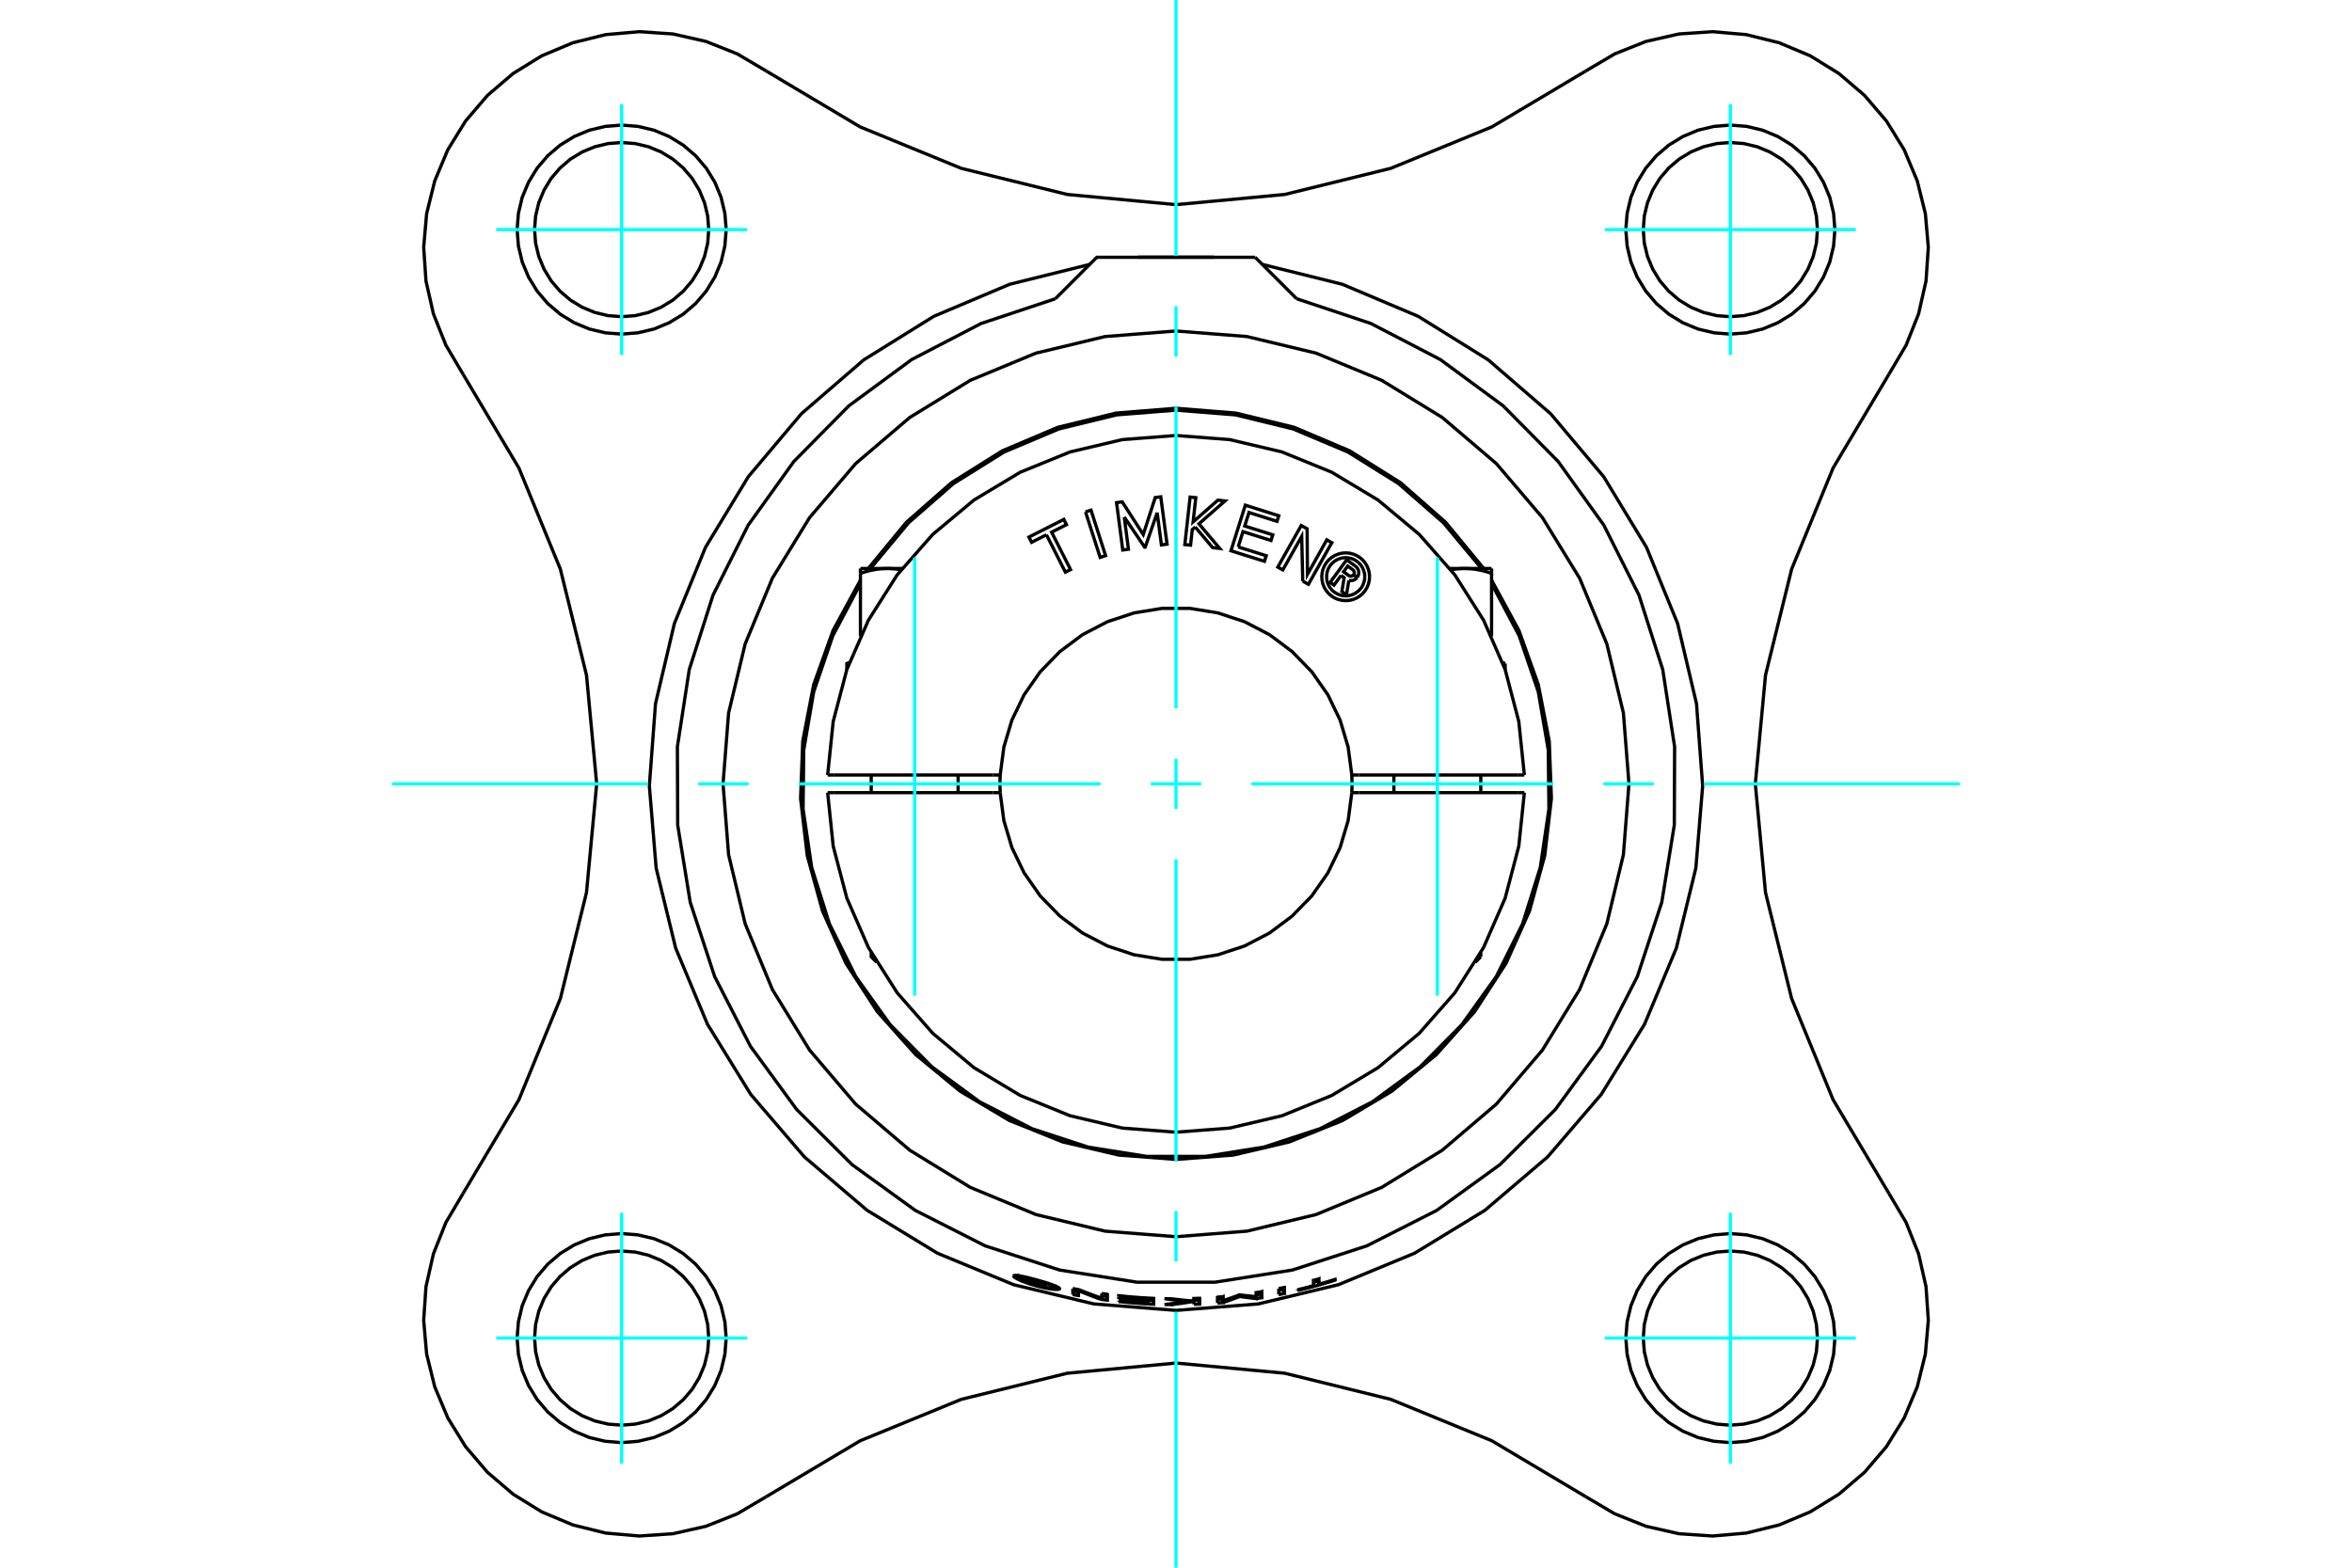 <?xml version="1.0" standalone="no"?>
<!DOCTYPE svg PUBLIC "-//W3C//DTD SVG 1.1//EN"
	"http://www.w3.org/Graphics/SVG/1.1/DTD/svg11.dtd">
<svg xmlns="http://www.w3.org/2000/svg" height="100%" width="100%" viewBox="0 0 36000 24000">
	<rect x="-1800" y="-1200" width="39600" height="26400" style="fill:#FFF"/>
	<g style="fill:none; fill-rule:evenodd" transform="matrix(1 0 0 1 0 0)">
		<g style="fill:none; stroke:#000; stroke-width:50; shape-rendering:geometricPrecision">
			<polyline points="27818,3515 27802,3307 27753,3103 27673,2910 27564,2731 27428,2572 27269,2436 27090,2327 26897,2247 26693,2198 26485,2182 26276,2198 26073,2247 25880,2327 25701,2436 25542,2572 25406,2731 25297,2910 25217,3103 25168,3307 25152,3515 25168,3724 25217,3927 25297,4120 25406,4299 25542,4458 25701,4594 25880,4703 26073,4783 26276,4832 26485,4848 26693,4832 26897,4783 27090,4703 27269,4594 27428,4458 27564,4299 27673,4120 27753,3927 27802,3724 27818,3515"/>
			<polyline points="10848,3515 10832,3307 10783,3103 10703,2910 10594,2731 10458,2572 10299,2436 10120,2327 9927,2247 9724,2198 9515,2182 9307,2198 9103,2247 8910,2327 8731,2436 8572,2572 8436,2731 8327,2910 8247,3103 8198,3307 8182,3515 8198,3724 8247,3927 8327,4120 8436,4299 8572,4458 8731,4594 8910,4703 9103,4783 9307,4832 9515,4848 9724,4832 9927,4783 10120,4703 10299,4594 10458,4458 10594,4299 10703,4120 10783,3927 10832,3724 10848,3515"/>
			<polyline points="10848,20485 10832,20276 10783,20073 10703,19880 10594,19701 10458,19542 10299,19406 10120,19297 9927,19217 9724,19168 9515,19152 9307,19168 9103,19217 8910,19297 8731,19406 8572,19542 8436,19701 8327,19880 8247,20073 8198,20276 8182,20485 8198,20693 8247,20897 8327,21090 8436,21269 8572,21428 8731,21564 8910,21673 9103,21753 9307,21802 9515,21818 9724,21802 9927,21753 10120,21673 10299,21564 10458,21428 10594,21269 10703,21090 10783,20897 10832,20693 10848,20485"/>
			<polyline points="27818,20485 27802,20276 27753,20073 27673,19880 27564,19701 27428,19542 27269,19406 27090,19297 26897,19217 26693,19168 26485,19152 26276,19168 26073,19217 25880,19297 25701,19406 25542,19542 25406,19701 25297,19880 25217,20073 25168,20276 25152,20485 25168,20693 25217,20897 25297,21090 25406,21269 25542,21428 25701,21564 25880,21673 26073,21753 26276,21802 26485,21818 26693,21802 26897,21753 27090,21673 27269,21564 27428,21428 27564,21269 27673,21090 27753,20897 27802,20693 27818,20485"/>
			<polyline points="28085,3515 28065,3265 28007,3021 27910,2789 27779,2575 27616,2384 27425,2221 27211,2090 26979,1993 26735,1935 26485,1915 26235,1935 25990,1993 25758,2090 25544,2221 25353,2384 25190,2575 25059,2789 24963,3021 24905,3265 24885,3515 24905,3765 24963,4010 25059,4242 25190,4456 25353,4647 25544,4810 25758,4941 25990,5037 26235,5095 26485,5115 26735,5095 26979,5037 27211,4941 27425,4810 27616,4647 27779,4456 27910,4242 28007,4010 28065,3765 28085,3515"/>
			<polyline points="11115,3515 11095,3265 11037,3021 10941,2789 10810,2575 10647,2384 10456,2221 10242,2090 10010,1993 9765,1935 9515,1915 9265,1935 9021,1993 8789,2090 8575,2221 8384,2384 8221,2575 8090,2789 7993,3021 7935,3265 7915,3515 7935,3765 7993,4010 8090,4242 8221,4456 8384,4647 8575,4810 8789,4941 9021,5037 9265,5095 9515,5115 9765,5095 10010,5037 10242,4941 10456,4810 10647,4647 10810,4456 10941,4242 11037,4010 11095,3765 11115,3515"/>
			<polyline points="11115,20485 11095,20235 11037,19990 10941,19758 10810,19544 10647,19353 10456,19190 10242,19059 10010,18963 9765,18905 9515,18885 9265,18905 9021,18963 8789,19059 8575,19190 8384,19353 8221,19544 8090,19758 7993,19990 7935,20235 7915,20485 7935,20735 7993,20979 8090,21211 8221,21425 8384,21616 8575,21779 8789,21910 9021,22007 9265,22065 9515,22085 9765,22065 10010,22007 10242,21910 10456,21779 10647,21616 10810,21425 10941,21211 11037,20979 11095,20735 11115,20485"/>
			<polyline points="28085,20485 28065,20235 28007,19990 27910,19758 27779,19544 27616,19353 27425,19190 27211,19059 26979,18963 26735,18905 26485,18885 26235,18905 25990,18963 25758,19059 25544,19190 25353,19353 25190,19544 25059,19758 24963,19990 24905,20235 24885,20485 24905,20735 24963,20979 25059,21211 25190,21425 25353,21616 25544,21779 25758,21910 25990,22007 26235,22065 26485,22085 26735,22065 26979,22007 27211,21910 27425,21779 27616,21616 27779,21425 27910,21211 28007,20979 28065,20735 28085,20485"/>
			<polyline points="26867,12000 27023,13664 27423,15287 28057,16834 28912,18270"/>
			<polyline points="18000,3133 19664,2977 21287,2577 22834,1943 24270,1088"/>
			<polyline points="9133,12000 8977,10336 8577,8713 7943,7166 7088,5730"/>
			<polyline points="18000,20867 16336,21023 14713,21423 13166,22057 11730,22912"/>
			<polyline points="11730,1088 13166,1943 14713,2577 16336,2977 18000,3133"/>
			<polyline points="16679,4048 15454,4352 14292,4843 13221,5509 12266,6334 11453,7299 10799,8378 10322,9546 10033,10774 9939,12032 10043,13289 10342,14515 10828,15679 11490,16753 12312,17711 13272,18529 14349,19186 15515,19668 16742,19962 18000,20061 19258,19962 20485,19668 21651,19186 22728,18529 23688,17711 24510,16753 25172,15679 25658,14515 25957,13289 26061,12032 25967,10774 25678,9546 25201,8378 24547,7299 23734,6334 22779,5509 21708,4843 20546,4352 19321,4048"/>
			<polyline points="28912,5730 28057,7166 27423,8713 27023,10336 26867,12000"/>
			<polyline points="28912,5730 29175,5285 29366,4805 29480,4301 29515,3786 29470,3271 29346,2770 29146,2293 28875,1854 28539,1461 28146,1125 27707,854 27230,654 26729,530 26214,485 25699,520 25195,634 24715,825 24270,1088"/>
			<polyline points="11730,1088 11285,825 10805,634 10301,520 9786,485 9271,530 8770,654 8293,854 7854,1125 7461,1461 7125,1854 6854,2293 6654,2770 6530,3271 6485,3786 6520,4301 6634,4805 6825,5285 7088,5730"/>
			<polyline points="7088,18270 7943,16834 8577,15287 8977,13664 9133,12000"/>
			<polyline points="7088,18270 6825,18715 6634,19195 6520,19699 6485,20214 6530,20729 6654,21230 6854,21707 7125,22146 7461,22539 7854,22875 8293,23146 8770,23346 9271,23470 9786,23515 10301,23480 10805,23366 11285,23175 11730,22912"/>
			<polyline points="24270,22912 22834,22057 21287,21423 19664,21023 18000,20867"/>
			<polyline points="24270,22912 24715,23175 25195,23366 25699,23480 26214,23515 26729,23470 27230,23346 27707,23146 28146,22875 28539,22539 28875,22146 29146,21707 29346,21230 29470,20729 29515,20214 29480,19699 29366,19195 29175,18715 28912,18270"/>
			<polyline points="15932,19664 15930,19663 15927,19662 15924,19662 15922,19661 15919,19660 15916,19659 15914,19659 15911,19658 15908,19657 15906,19657 15903,19656 15900,19655 15898,19654 15895,19654 15892,19653 15890,19652 15887,19651 15884,19651 15882,19650 15879,19649 15876,19649 15874,19648 15871,19647 15868,19646 15866,19646 15863,19645 15860,19644 15858,19643 15855,19643 15852,19642 15850,19641 15847,19641 15844,19640 15842,19639 15839,19638"/>
			<line x1="15941" y1="19634" x2="15932" y2="19664"/>
			<polyline points="15788,19630 15788,19630 15788,19630 15788,19630 15788,19630 15788,19630 15788,19630 15788,19630 15788,19630 15788,19630 15788,19630 15788,19630 15788,19630 15788,19630 15788,19630 15788,19630 15788,19630 15788,19630 15788,19630 15788,19630 15788,19630 15788,19630 15788,19630 15788,19630 15788,19630 15788,19630 15788,19630 15788,19630 15788,19630 15788,19630 15788,19630 15788,19630 15788,19630 15788,19630 15788,19630 15788,19630"/>
			<polyline points="15839,19638 15837,19638 15835,19637 15832,19636 15830,19636 15828,19635 15826,19635 15824,19634 15821,19634 15819,19633 15817,19633 15815,19632 15813,19632 15811,19632 15809,19631 15807,19631 15806,19631 15804,19630 15802,19630 15801,19630 15800,19630 15798,19629 15797,19629 15795,19629 15794,19629 15793,19629 15792,19629 15791,19629 15790,19629 15790,19629 15789,19629 15789,19629 15788,19630 15788,19630 15788,19630 15788,19630 15786,19630 15784,19629 15782,19629 15780,19628 15778,19628 15776,19627 15774,19627 15773,19626 15771,19626 15769,19625 15767,19625 15765,19624 15763,19623 15761,19623 15759,19622 15758,19622 15756,19621 15754,19621 15752,19620 15750,19620 15748,19619 15746,19619 15744,19618 15743,19617 15741,19617 15739,19616 15737,19616 15735,19615 15733,19615 15731,19614 15730,19614 15728,19613 15726,19613 15724,19612 15722,19611 15722,19611 15723,19610 15723,19610 15724,19610 15724,19609 15725,19609 15726,19609 15727,19609 15728,19608 15729,19608 15731,19608 15732,19608 15734,19608 15736,19608 15738,19608 15740,19609 15742,19609 15744,19609 15746,19609 15749,19610 15751,19610 15754,19610 15756,19611 15759,19611 15762,19612 15765,19612 15767,19613 15770,19613 15774,19614 15777,19614 15780,19615 15783,19616 15787,19617 15790,19617 15794,19618"/>
			<polyline points="15722,19611 15722,19611 15722,19611 15722,19611 15722,19611 15722,19611 15722,19611 15722,19611 15722,19611 15722,19611 15722,19611 15722,19611 15722,19611 15722,19611 15722,19611 15722,19611 15722,19611 15722,19611 15722,19611 15722,19611 15722,19611 15722,19611 15722,19611 15722,19611 15722,19611 15722,19611 15722,19611 15722,19611 15722,19611 15722,19611 15722,19611 15722,19611 15722,19611 15722,19611 15722,19611 15722,19611"/>
			<polyline points="15799,19599 15794,19618 15791,19617 15788,19615 15786,19614 15783,19612 15780,19611 15777,19609 15775,19607 15772,19606 15769,19604 15766,19603 15764,19601 15761,19600 15758,19598 15755,19597 15753,19595 15750,19594 15747,19592 15744,19591 15742,19589 15739,19588 15736,19586 15733,19585 15731,19583 15728,19581 15725,19580 15722,19578 15720,19577 15717,19575 15714,19574 15711,19572 15709,19571 15706,19569 15703,19568 15700,19566 15698,19564 15700,19565 15702,19566 15705,19567 15707,19567 15709,19568 15712,19569 15714,19569 15717,19570 15719,19571 15721,19572 15724,19572 15726,19573 15728,19574 15731,19574 15733,19575 15736,19576 15738,19576 15740,19577 15743,19578 15745,19579 15748,19579 15750,19580 15752,19581 15755,19581 15757,19582 15759,19583 15762,19583 15764,19584 15767,19585 15769,19585 15771,19586 15774,19587 15776,19588 15779,19588 15781,19589 15784,19590 15786,19592 15789,19593 15791,19595 15794,19596 15797,19598 15799,19599 15802,19600 15805,19602 15807,19603 15810,19605 15812,19606 15815,19608 15818,19609 15820,19611 15823,19612 15826,19613 15828,19615 15831,19616 15834,19618 15836,19619 15839,19621 15841,19622 15844,19623 15847,19625 15849,19626 15852,19628 15855,19629 15857,19631 15860,19632 15863,19633 15865,19635 15868,19636 15871,19638 15873,19639 15875,19640 15876,19640 15878,19640 15880,19641 15881,19641 15883,19642 15885,19642 15886,19643 15888,19643 15889,19644 15891,19644 15893,19644 15894,19645 15896,19645 15898,19646 15899,19646 15901,19647 15902,19647 15904,19647 15906,19648 15907,19648 15909,19649 15911,19649 15912,19650 15914,19650 15915,19651 15917,19651 15919,19651 15920,19652 15922,19652 15924,19653 15925,19653 15927,19654 15928,19654 15930,19654"/>
			<polyline points="15936,19633 15930,19654 15930,19654 15930,19653 15930,19652 15930,19652 15930,19651 15930,19650 15930,19650 15930,19649 15930,19648 15930,19648 15930,19647 15930,19647 15930,19646 15930,19645 15930,19645 15930,19644 15930,19643 15930,19643 15930,19642 15930,19641 15930,19641 15930,19640 15930,19639 15930,19639 15930,19638 15930,19637 15930,19637 15930,19636 15930,19635 15930,19635 15930,19634 15930,19633 15930,19633 15930,19632 15930,19631 15932,19632 15934,19632 15936,19633 15938,19633 15940,19634 15942,19634 15944,19635 15946,19636 15948,19636 15950,19637 15952,19637 15954,19638 15956,19638 15958,19639 15960,19639 15962,19640 15964,19640 15966,19641 15968,19641 15970,19642 15972,19642 15974,19643 15976,19643 15978,19644 15980,19644 15982,19645 15984,19645 15986,19646 15988,19646 15990,19647 15992,19647 15994,19648 15996,19649 15998,19649 16000,19650 16000,19651 16000,19653 16000,19654 16000,19656 16000,19657 16000,19659 16000,19660 16000,19662 16000,19663 16000,19665 16000,19666 16000,19668 16000,19669 16000,19671 16000,19672 16000,19674 16000,19676 16000,19677 16000,19679 16000,19680 15999,19682 15999,19683 15999,19685 15999,19686 15999,19688 15999,19689 15999,19691 15999,19692 15999,19694 15999,19696 15999,19697 15999,19699 15999,19700 15999,19702 15999,19703 15995,19702 15991,19701 15986,19700 15982,19699 15977,19698 15973,19696 15969,19695 15964,19694 15960,19693 15955,19692 15951,19691 15947,19690 15942,19688 15938,19687 15933,19686 15929,19685 15925,19684 15920,19683 15916,19681 15912,19680 15907,19679 15903,19678 15898,19677 15894,19676 15890,19674 15885,19673 15881,19672 15877,19671 15872,19670 15868,19668 15863,19667 15859,19666 15855,19665 15850,19664 15846,19662"/>
			<polyline points="15848,19654 15846,19662 15841,19661 15835,19659 15830,19658 15825,19656 15819,19655 15814,19653 15809,19651 15803,19650 15798,19648 15793,19646 15788,19645 15783,19643 15778,19641 15774,19639 15769,19638 15765,19636 15761,19634 15757,19633 15753,19631 15750,19630 15747,19628 15743,19627 15740,19625 15738,19624 15735,19622 15733,19621 15730,19620 15728,19618 15727,19617 15725,19616 15724,19615 15723,19614 15723,19613 15722,19612 15722,19612 15724,19612 15726,19613 15728,19613 15730,19614 15731,19614 15733,19615 15735,19616 15737,19616 15739,19617 15741,19617 15743,19618 15744,19618 15746,19619 15748,19619 15750,19620 15752,19620 15754,19621 15756,19622 15758,19622 15759,19623 15761,19623 15763,19624 15765,19624 15767,19625 15769,19625 15771,19626 15773,19626 15774,19627 15776,19627 15778,19628 15780,19629 15782,19629 15784,19630 15786,19630 15788,19631 15788,19631 15788,19631 15788,19632 15789,19632 15789,19633 15790,19633 15790,19634 15791,19634 15792,19635 15793,19635 15794,19636 15795,19636 15797,19637 15798,19638 15800,19638 15801,19639 15803,19640 15804,19640 15806,19641 15808,19642 15810,19642 15812,19643 15814,19644 15816,19645 15818,19645 15820,19646 15822,19647 15824,19647 15827,19648 15829,19649 15831,19650 15833,19650 15836,19651 15838,19652 15840,19652 15843,19653 15845,19654 15848,19654 15851,19655 15853,19656 15856,19657 15859,19657 15861,19658 15864,19659 15867,19659 15869,19660 15872,19661 15874,19662 15877,19662 15880,19663 15882,19664 15885,19664 15888,19665 15890,19666 15893,19667 15895,19667 15898,19668 15901,19669 15903,19669 15906,19670 15909,19671 15911,19672 15914,19672 15917,19673 15919,19674 15922,19674 15924,19675 15927,19676 15930,19676 15932,19677"/>
			<polyline points="15944,19635 15932,19677 15932,19677 15932,19676 15932,19676 15932,19676 15932,19675 15932,19675 15932,19674 15932,19674 15932,19674 15932,19673 15932,19673 15932,19673 15932,19672 15932,19672 15932,19671 15932,19671 15932,19671 15932,19670 15932,19670 15932,19669 15932,19669 15932,19669 15932,19668 15932,19668 15932,19668 15932,19667 15932,19667 15932,19666 15932,19666 15932,19666 15932,19665 15932,19665 15932,19664 15932,19664 15932,19664"/>
			<polyline points="17123,19914 17136,19916 17149,19917 17161,19918 17174,19920 17187,19921 17200,19922 17213,19923 17225,19925 17238,19926 17251,19927 17264,19928 17276,19929 17289,19931 17302,19932 17315,19933 17328,19934 17340,19935 17353,19936 17366,19937 17379,19938 17392,19939 17404,19940 17417,19941 17430,19942 17443,19943 17456,19944 17468,19944 17481,19945 17494,19946 17507,19947 17520,19948 17532,19948 17545,19949 17558,19950 17571,19951"/>
			<polyline points="17575,19893 17571,19951 17571,19924"/>
			<line x1="17575" y1="19873" x2="17575" y2="19893"/>
			<polyline points="17575,19873 17571,19924 17558,19923 17545,19923 17532,19922 17519,19921 17507,19920 17494,19920 17481,19919 17468,19918 17455,19917 17443,19916 17430,19915 17417,19914 17404,19913 17391,19913 17379,19912 17366,19911 17353,19910 17340,19908 17328,19907 17315,19906 17302,19905 17289,19904 17276,19903 17264,19902 17251,19901 17238,19899 17225,19898 17213,19897 17200,19896 17187,19894 17174,19893 17162,19892 17149,19890 17136,19889 17123,19888"/>
			<polyline points="17124,19877 17123,19888 17123,19877 17136,19878 17149,19879 17162,19881 17174,19882 17187,19883 17200,19885 17213,19886 17225,19887 17238,19888 17251,19890 17264,19891 17276,19892 17289,19893 17302,19894 17315,19895 17328,19896 17340,19898 17353,19899 17366,19900 17379,19901 17391,19902 17404,19903 17417,19903 17430,19904 17443,19905 17455,19906 17468,19907 17481,19908 17494,19909 17507,19909 17519,19910 17532,19911 17545,19912 17558,19912 17571,19913"/>
			<polyline points="17574,19872 17571,19913 17571,19883"/>
			<polyline points="17571,19872 17571,19883 17558,19883 17545,19882 17532,19881 17519,19880 17507,19880 17494,19879 17481,19878 17468,19877 17455,19876 17443,19875 17430,19874 17417,19874 17404,19873 17391,19872 17379,19871 17366,19870 17353,19869 17340,19868 17328,19866 17315,19865 17302,19864 17289,19863 17276,19862 17264,19861 17251,19860 17238,19858 17225,19857 17213,19856 17200,19855 17187,19853 17174,19852 17162,19851 17149,19849 17136,19848 17123,19847"/>
			<polyline points="17124,19836 17123,19847 17123,19836 17138,19837 17154,19839 17169,19841 17184,19842 17200,19844 17215,19845 17230,19847 17245,19848 17261,19850 17276,19851 17291,19852 17306,19854 17322,19855 17337,19856 17352,19858 17368,19859 17383,19860 17398,19861 17413,19862 17429,19863 17444,19865 17459,19866 17475,19867 17490,19868 17505,19869 17521,19869 17536,19870 17551,19871 17566,19872 17582,19873 17597,19874 17612,19874 17628,19875 17643,19876 17658,19877 17658,19879 17658,19882 17658,19884 17658,19887 17658,19889 17658,19892 17658,19894 17658,19897 17658,19899 17658,19902 17658,19904 17658,19907 17658,19910 17658,19912 17658,19915 17658,19917 17658,19920 17658,19922 17658,19925 17658,19927 17658,19930 17658,19932 17658,19935 17658,19938 17658,19940 17658,19943 17658,19945 17658,19948 17658,19950 17658,19953 17658,19955 17658,19958 17658,19961 17658,19963 17658,19966 17643,19965 17628,19964 17612,19964 17597,19963 17582,19962 17566,19961 17551,19960 17536,19960 17521,19959 17505,19958 17490,19957 17475,19956 17459,19955 17444,19954 17429,19953 17413,19952 17398,19950 17383,19949 17368,19948 17352,19947 17337,19946 17322,19944 17306,19943 17291,19942 17276,19940 17261,19939 17245,19938 17230,19936 17215,19935 17200,19933 17184,19932 17169,19930 17154,19928 17138,19927 17123,19925"/>
			<line x1="17574" y1="19904" x2="17658" y2="19910"/>
			<polyline points="17124,19914 17123,19925 17123,19914"/>
			<polyline points="18635,19948 18635,19945 18635,19943 18635,19940 18635,19938 18635,19935 18635,19933 18635,19930 18635,19927 18635,19925 18635,19922 18635,19920 18635,19917 18635,19915 18635,19912 18635,19910 18635,19907 18635,19904 18635,19902 18635,19899 18635,19897 18635,19894 18635,19892 18635,19889 18635,19887 18635,19884 18635,19881 18635,19879 18635,19876 18635,19874 18635,19871 18635,19869 18635,19866 18635,19864 18635,19861 18635,19859 18637,19858 18640,19858 18642,19858 18645,19858 18647,19858 18650,19857 18652,19857 18655,19857 18657,19857 18659,19857 18662,19856 18664,19856 18667,19856 18669,19856 18672,19856 18674,19855 18677,19855 18679,19855 18682,19855 18684,19855 18687,19854 18689,19854 18692,19854 18694,19854 18696,19853 18699,19853 18701,19853 18704,19853 18706,19853 18709,19852 18711,19852 18714,19852 18716,19852 18719,19852 18721,19851 18721,19853 18721,19855 18721,19856 18721,19858 18721,19860 18721,19862 18721,19863 18721,19865 18721,19867 18721,19869 18721,19870 18721,19872 18721,19874 18721,19875 18721,19877 18721,19879 18721,19881 18721,19882 18721,19884 18721,19886 18721,19888 18721,19889 18721,19891 18721,19893 18721,19895 18721,19896 18721,19898 18721,19900 18721,19902 18721,19903 18721,19905 18721,19907 18721,19908 18721,19910 18721,19912"/>
			<polyline points="18714,19852 18714,19855 18721,19912 18729,19910 18736,19907 18743,19905 18750,19902 18757,19900 18764,19898 18771,19895 18778,19893 18785,19890 18792,19888 18800,19885 18807,19883 18814,19880 18821,19878 18828,19876 18835,19873 18842,19871 18849,19868 18856,19866 18863,19863 18870,19861 18877,19858 18885,19856 18892,19853 18899,19851 18906,19848 18913,19845 18920,19843 18927,19840 18934,19838 18941,19835 18948,19833 18955,19830 18962,19828 18969,19825 18969,19825 18970,19825 18970,19825 18970,19825 18971,19825 18971,19825 18971,19825 18971,19825 18972,19825 18972,19825 18972,19825 18972,19825 18973,19825 18973,19824 18973,19824 18974,19824 18974,19824 18974,19824 18974,19824 18975,19824 18975,19824 18975,19824 18975,19824 18976,19824 18976,19824 18976,19824 18977,19824 18977,19824 18977,19824 18977,19824 18978,19824 18978,19824 18978,19824 18978,19824 18979,19824 18986,19825 18993,19825 19000,19826 19007,19827 19014,19828 19021,19829 19028,19830 19035,19831 19042,19831 19049,19832 19056,19833 19063,19834 19070,19835 19077,19835 19084,19836 19092,19837 19099,19838 19106,19838 19113,19839 19120,19840 19127,19841 19134,19841 19141,19842 19148,19843 19155,19844 19162,19844 19169,19845 19176,19846 19183,19846 19190,19847 19197,19848 19204,19849 19212,19849 19219,19850 19226,19851 19226,19849 19226,19847 19226,19845 19226,19844 19226,19842 19226,19840 19226,19838 19226,19837 19226,19835 19226,19833 19226,19831 19226,19830 19226,19828 19226,19826 19226,19824 19226,19823 19226,19821 19226,19819 19226,19817 19226,19816 19226,19814 19226,19812 19226,19810 19226,19809 19226,19807 19226,19805 19226,19803 19226,19802 19226,19800 19226,19798 19226,19796 19226,19795 19226,19793 19226,19791 19226,19789 19228,19789 19231,19789 19233,19788 19236,19788 19238,19787 19241,19787 19243,19787 19246,19786 19248,19786 19251,19786 19253,19785 19256,19785 19258,19784 19261,19784 19263,19784 19265,19783 19268,19783 19270,19782 19273,19782 19275,19782 19278,19781 19280,19781 19283,19780 19285,19780 19288,19780 19290,19779 19293,19779 19295,19778 19298,19778 19300,19778 19303,19777 19305,19777 19307,19776 19310,19776 19312,19775 19312,19778 19312,19781 19312,19783 19312,19786 19312,19788 19312,19791 19313,19793 19313,19796 19313,19799 19313,19801 19313,19804 19313,19806 19313,19809 19313,19811 19313,19814 19313,19817 19313,19819 19313,19822 19313,19824 19313,19827 19313,19829 19313,19832 19313,19835 19313,19837 19313,19840 19313,19842 19313,19845 19313,19848 19313,19850 19313,19853 19313,19855 19313,19858 19313,19860 19313,19863 19313,19866"/>
			<polyline points="19306,19777 19306,19812 19313,19866 19310,19866 19308,19866 19305,19867 19303,19867 19300,19868 19298,19868 19295,19869 19293,19869 19290,19869 19288,19870 19285,19870 19283,19871 19281,19871 19278,19871 19276,19872 19273,19872 19271,19873 19268,19873 19266,19873 19263,19874 19261,19874 19258,19874 19256,19875 19253,19875 19251,19876 19248,19876 19246,19876 19243,19877 19241,19877 19238,19878 19236,19878 19233,19878 19231,19879 19228,19879 19226,19880"/>
			<line x1="19306" y1="19812" x2="19226" y2="19822"/>
			<polyline points="19222,19850 19226,19880 19219,19879 19211,19878 19204,19877 19197,19876 19190,19875 19182,19875 19175,19874 19168,19873 19161,19872 19154,19871 19146,19870 19139,19870 19132,19869 19125,19868 19118,19867 19111,19866 19103,19865 19096,19864 19089,19863 19082,19862 19075,19862 19067,19861 19060,19860 19053,19859 19046,19858 19039,19857 19031,19856 19024,19855 19017,19854 19010,19853 19003,19852 18996,19851 18988,19850 18981,19849 18974,19848"/>
			<polyline points="18971,19825 18974,19848 18967,19851 18960,19854 18952,19856 18945,19859 18938,19862 18931,19865 18924,19867 18917,19870 18909,19873 18902,19875 18895,19878 18888,19881 18881,19883 18873,19886 18866,19889 18859,19891 18852,19894 18844,19897 18837,19899 18830,19902 18823,19905 18816,19907 18808,19910 18801,19912 18794,19915 18787,19918 18779,19920 18772,19923 18765,19925 18758,19928 18750,19930 18743,19933 18736,19936 18729,19938 18721,19941"/>
			<polyline points="18718,19882 18714,19884 18721,19941 18719,19941 18716,19941 18714,19941 18712,19942 18709,19942 18707,19942 18704,19942 18702,19942 18699,19943 18697,19943 18694,19943 18692,19943 18689,19943 18687,19944 18684,19944 18682,19944 18679,19944 18677,19944 18675,19945 18672,19945 18670,19945 18667,19945 18665,19946 18662,19946 18660,19946 18657,19946 18655,19946 18652,19947 18650,19947 18647,19947 18645,19947 18642,19947 18640,19948 18638,19948 18635,19948"/>
			<line x1="18714" y1="19884" x2="18635" y2="19893"/>
			<polyline points="19858,19746 19865,19744 19872,19742 19879,19741 19886,19739 19893,19737 19900,19735 19907,19734 19914,19732 19921,19730 19928,19729 19935,19727 19942,19725 19949,19723 19957,19722 19964,19720 19971,19718 19978,19716 19985,19714 19992,19713 19999,19711 20006,19709 20013,19707 20020,19705 20027,19704 20034,19702 20041,19700 20048,19698 20055,19696 20062,19694 20069,19693 20076,19691 20083,19689 20090,19687 20097,19685 20104,19683 20104,19681 20104,19679 20104,19676 20104,19674 20104,19672 20104,19669 20104,19667 20104,19665 20104,19662 20104,19660 20104,19658 20104,19655 20104,19653 20104,19651 20104,19648 20104,19646 20104,19644 20104,19641 20104,19639 20104,19637 20104,19635 20104,19632 20104,19630 20104,19628 20104,19625 20104,19623 20104,19621 20104,19618 20104,19616 20104,19614 20104,19612 20104,19609 20104,19607 20104,19605 20104,19602 20106,19602 20109,19601 20111,19600 20114,19600 20116,19599 20118,19598 20121,19598 20123,19597 20126,19596 20128,19596 20130,19595 20133,19594 20135,19594 20138,19593 20140,19592 20143,19592 20145,19591 20147,19590 20150,19590 20152,19589 20155,19588 20157,19588 20159,19587 20162,19586 20164,19586 20167,19585 20169,19584 20171,19584 20174,19583 20176,19582 20179,19582 20181,19581 20183,19580 20186,19580 20188,19579 20188,19581 20188,19583 20188,19586 20188,19588 20188,19590 20188,19593 20188,19595 20188,19597 20188,19600 20188,19602 20188,19604 20188,19607 20188,19609 20189,19611 20189,19613 20189,19616 20189,19618 20189,19620 20189,19623 20189,19625 20189,19627 20189,19630 20189,19632 20189,19634 20189,19637 20189,19639 20189,19641 20189,19644 20189,19646 20189,19648 20189,19651 20189,19653 20189,19655 20189,19658 20189,19660"/>
			<polyline points="20173,19583 20173,19602 20189,19660 20196,19658 20203,19656 20210,19654 20217,19652 20224,19650 20231,19648 20238,19646 20245,19644 20252,19642 20259,19640 20266,19638 20273,19636 20280,19634 20287,19632 20294,19630 20301,19628 20308,19625 20315,19623 20322,19621 20329,19619 20336,19617 20343,19615 20350,19613 20357,19611 20364,19609 20371,19606 20378,19604 20385,19602 20392,19600 20399,19598 20405,19596 20412,19593 20419,19591 20426,19589 20433,19587 20433,19587 20433,19588 20433,19588 20433,19588 20433,19589 20433,19589 20433,19589 20433,19590 20433,19590 20433,19590 20433,19591 20433,19591 20433,19591 20433,19592 20433,19592 20433,19592 20433,19592 20433,19593 20433,19593 20433,19593 20433,19594 20433,19594 20433,19594 20433,19595 20433,19595 20433,19595 20433,19596 20433,19596 20433,19596 20433,19597 20433,19597 20433,19597 20433,19598 20433,19598 20433,19598"/>
			<polyline points="20431,19588 20433,19598 20417,19603 20401,19609 20385,19614 20368,19619 20352,19624 20336,19629 20319,19633 20303,19638 20287,19643 20270,19648 20254,19653 20237,19657 20221,19662 20205,19667 20188,19671 20172,19676 20155,19681 20139,19685 20122,19690 20106,19694 20089,19699 20073,19703 20056,19707 20040,19712 20023,19716 20007,19720 19990,19724 19974,19729 19957,19733 19941,19737 19924,19741 19907,19745 19891,19749 19874,19753 19858,19757"/>
			<line x1="20176" y1="19612" x2="20104" y2="19632"/>
			<polyline points="19858,19757 19858,19756 19858,19756 19858,19756 19858,19756 19858,19755 19858,19755 19858,19755 19858,19754 19858,19754 19858,19754 19858,19753 19858,19753 19858,19753 19858,19752 19858,19752 19858,19752 19858,19751 19858,19751 19858,19751 19858,19750 19858,19750 19858,19750 19858,19749 19858,19749 19858,19749 19858,19748 19858,19748 19858,19748 19858,19748 19858,19747 19858,19747 19858,19747 19858,19746 19858,19746 19858,19746"/>
			<polyline points="19573,19728 19576,19727 19578,19727 19581,19726 19583,19726 19586,19725 19588,19725 19591,19724 19593,19724 19595,19723 19598,19723 19600,19722 19603,19722 19605,19721 19608,19721 19610,19720 19613,19720 19615,19719 19617,19719 19620,19718 19622,19718 19625,19717 19627,19717 19630,19716 19632,19716 19635,19715 19637,19715 19640,19714 19642,19714 19644,19713 19647,19713 19649,19712 19652,19712 19654,19711 19657,19710 19659,19710 19659,19713 19659,19715 19659,19718 19659,19720 19659,19723 19659,19725 19659,19728 19659,19731 19659,19733 19659,19736 19659,19738 19659,19741 19659,19744 19659,19746 19659,19749 19659,19751 19659,19754 19659,19757 19659,19759 19659,19762 19659,19764 19659,19767 19659,19770 19659,19772 19659,19775 19659,19777 19659,19780 19659,19783 19659,19785 19659,19788 19659,19791 19659,19793 19659,19796 19659,19798 19659,19801"/>
			<polyline points="19647,19713 19647,19741 19659,19801 19657,19801 19654,19802 19652,19802 19649,19803 19647,19804 19645,19804 19642,19805 19640,19805 19637,19806 19635,19806 19632,19807 19630,19807 19627,19808 19625,19808 19622,19809 19620,19809 19618,19810 19615,19810 19613,19811 19610,19811 19608,19812 19605,19812 19603,19813 19600,19813 19598,19814 19596,19814 19593,19815 19591,19815 19588,19816 19586,19816 19583,19816 19581,19817 19578,19817 19576,19818 19573,19818"/>
			<line x1="19647" y1="19741" x2="19573" y2="19756"/>
			<polyline points="19573,19818 19573,19816 19573,19813 19573,19811 19573,19808 19573,19805 19573,19803 19573,19800 19573,19798 19573,19795 19573,19792 19573,19790 19573,19787 19573,19785 19573,19782 19573,19779 19573,19777 19573,19774 19573,19772 19573,19769 19573,19766 19573,19764 19573,19761 19573,19759 19573,19756 19573,19753 19573,19751 19573,19748 19573,19746 19573,19743 19573,19741 19573,19738 19573,19735 19573,19733 19573,19730 19573,19728"/>
			<polyline points="18273,19923 18264,19924 18254,19926 18244,19928 18235,19929 18225,19931 18215,19932 18205,19934 18196,19935 18186,19937 18176,19939 18167,19940 18157,19942 18147,19943 18138,19944 18128,19946 18118,19947 18108,19949 18099,19950 18089,19952 18079,19953 18069,19954 18060,19956 18050,19957 18040,19958 18031,19960 18021,19961 18011,19962 18001,19964 17992,19965 17982,19966 17972,19968 17962,19969 17953,19970 17943,19971 17933,19973"/>
			<line x1="18273" y1="19908" x2="18273" y2="19923"/>
			<polyline points="17933,19958 17933,19973 17930,19973 17927,19973 17924,19973 17921,19972 17918,19972 17915,19972 17911,19972 17908,19972 17905,19972 17902,19972 17899,19972 17896,19972 17893,19972 17890,19972 17887,19972 17883,19972 17880,19972 17877,19972 17874,19972 17871,19972 17868,19972 17865,19972 17862,19972 17859,19972 17855,19972 17852,19972 17849,19971 17846,19971 17843,19971 17840,19971 17837,19971 17834,19971 17831,19971 17828,19971 17824,19971 17835,19970 17845,19969 17855,19967 17865,19966 17876,19965 17886,19964 17896,19963 17906,19961 17917,19960 17927,19959 17937,19958 17947,19956 17957,19955 17968,19954 17978,19952 17988,19951 17998,19950 18009,19948 18019,19947 18029,19946 18039,19944 18049,19943 18060,19941 18070,19940 18080,19938 18090,19937 18100,19935 18111,19934 18121,19932 18131,19931 18141,19929 18151,19928 18161,19926 18172,19925 18182,19923"/>
			<polyline points="18182,19911 18182,19923 18172,19922 18161,19921 18151,19920 18141,19919 18131,19918 18120,19917 18110,19916 18100,19915 18090,19914 18079,19913 18069,19912 18059,19911 18049,19910 18039,19909 18028,19907 18018,19906 18008,19905 17998,19904 17987,19903 17977,19902 17967,19900 17957,19899 17947,19898 17936,19897 17926,19895 17916,19894 17906,19893 17896,19891 17885,19890 17875,19889 17865,19887 17855,19886 17845,19885 17834,19883 17824,19882 17827,19882 17830,19882 17833,19882 17837,19882 17840,19882 17843,19882 17846,19882 17849,19882 17852,19882 17855,19883 17858,19883 17861,19883 17865,19883 17868,19883 17871,19883 17874,19883 17877,19883 17880,19883 17883,19883 17886,19883 17889,19883 17892,19883 17896,19883 17899,19883 17902,19883 17905,19883 17908,19883 17911,19883 17914,19883 17917,19883 17920,19883 17924,19883 17927,19884 17930,19884 17933,19884 17941,19885 17950,19886 17959,19887 17967,19888 17976,19889 17984,19890 17993,19891 18001,19892 18010,19893 18018,19894 18027,19895 18035,19896 18044,19897 18053,19898 18061,19898 18070,19899 18078,19900 18087,19901 18095,19902 18104,19903 18112,19904 18121,19905 18130,19906 18138,19906 18147,19907 18155,19908 18164,19909 18172,19910 18181,19910 18190,19911 18198,19912 18207,19913 18215,19914 18224,19914 18232,19915 18234,19915 18235,19915 18236,19915 18237,19914 18238,19914 18239,19914 18241,19914 18242,19914 18243,19913 18244,19913 18245,19913 18246,19913 18248,19913 18249,19912 18250,19912 18251,19912 18252,19912 18253,19912 18255,19911 18256,19911 18257,19911 18258,19911 18259,19911 18260,19911 18262,19910 18263,19910 18264,19910 18265,19910 18266,19910 18267,19909 18269,19909 18270,19909 18271,19909 18272,19909 18273,19908 18273,19879 18276,19879 18278,19879 18281,19879 18283,19879 18286,19879 18288,19879 18291,19879 18293,19878 18296,19878 18298,19878 18301,19878 18303,19878 18306,19878 18308,19878 18311,19878 18313,19878 18316,19878 18318,19878 18321,19877 18323,19877 18326,19877 18328,19877 18331,19877 18333,19877 18336,19877 18338,19877 18341,19877 18343,19876 18346,19876 18348,19876 18351,19876 18353,19876 18356,19876 18358,19876 18361,19876 18361,19878 18361,19881 18361,19883 18361,19886 18361,19888 18361,19891 18361,19893 18361,19896 18361,19899 18361,19901 18361,19904 18361,19906 18361,19909 18361,19911 18361,19914 18361,19916 18361,19919 18361,19921 18361,19924 18361,19926 18361,19929 18361,19932 18361,19934 18361,19937 18361,19939 18361,19942 18361,19944 18361,19947 18361,19949 18361,19952 18361,19955 18361,19957 18361,19960 18361,19962 18361,19965"/>
			<polyline points="18360,19876 18360,19908 18361,19965 18359,19965 18356,19965 18354,19965 18351,19965 18349,19965 18346,19965 18344,19966 18341,19966 18339,19966 18336,19966 18334,19966 18331,19966 18329,19966 18326,19966 18324,19966 18321,19966 18318,19967 18316,19967 18313,19967 18311,19967 18308,19967 18306,19967 18303,19967 18301,19967 18298,19967 18296,19967 18293,19968 18291,19968 18288,19968 18286,19968 18283,19968 18281,19968 18278,19968 18276,19968 18273,19968"/>
			<line x1="18360" y1="19908" x2="18273" y2="19909"/>
			<line x1="18273" y1="19968" x2="18273" y2="19923"/>
			<polyline points="16848,19890 16838,19887 16828,19883 16818,19880 16809,19876 16799,19873 16789,19869 16779,19865 16769,19862 16760,19858 16750,19854 16740,19851 16730,19847 16721,19843 16711,19840 16701,19836 16691,19832 16682,19828 16672,19825 16662,19821 16652,19817 16643,19813 16633,19809 16623,19806 16614,19802 16604,19798 16594,19794 16585,19790 16575,19786 16565,19783 16555,19779 16546,19775 16536,19771 16526,19767 16517,19763 16507,19759"/>
			<line x1="16851" y1="19871" x2="16848" y2="19890"/>
			<polyline points="16510,19744 16507,19759 16507,19761 16507,19763 16507,19765 16507,19768 16507,19770 16507,19772 16507,19774 16507,19776 16507,19778 16507,19780 16507,19782 16507,19785 16507,19787 16507,19789 16507,19791 16507,19793 16507,19795 16507,19797 16507,19800 16507,19802 16507,19804 16507,19806 16507,19808 16507,19810 16507,19812 16507,19815 16507,19817 16507,19819 16507,19821 16507,19823 16507,19825 16507,19828 16507,19830 16507,19832 16507,19834 16505,19834 16502,19833 16500,19833 16497,19832 16495,19832 16492,19831 16490,19831 16487,19830 16485,19830 16483,19829 16480,19829 16478,19828 16475,19828 16473,19827 16470,19827 16468,19827 16465,19826 16463,19826 16460,19825 16458,19825 16456,19824 16453,19824 16451,19823 16448,19823 16446,19822 16443,19822 16441,19821 16438,19821 16436,19820 16433,19820 16431,19819 16428,19819 16426,19818 16424,19818 16421,19817"/>
			<line x1="16430" y1="19766" x2="16507" y2="19778"/>
			<polyline points="16430,19766 16421,19817 16421,19815 16421,19812 16421,19810 16421,19807 16421,19804 16421,19802 16421,19799 16421,19797 16421,19794 16421,19791 16421,19789 16421,19786 16421,19784 16421,19781 16421,19778 16421,19776 16421,19773 16421,19771 16421,19768 16421,19765 16421,19763 16421,19760 16421,19758 16421,19755 16421,19752 16421,19750 16421,19747 16421,19745 16421,19742 16421,19739 16421,19737 16421,19734 16421,19732 16421,19729 16421,19727"/>
			<line x1="16430" y1="19728" x2="16430" y2="19766"/>
			<polyline points="16421,19727 16424,19727 16427,19728 16429,19728 16432,19729 16435,19729 16438,19730 16441,19730 16443,19731 16446,19732 16449,19732 16452,19733 16455,19733 16457,19734 16460,19734 16463,19735 16466,19735 16468,19736 16471,19736 16474,19737 16477,19738 16480,19738 16482,19739 16485,19739 16488,19740 16491,19740 16493,19741 16496,19741 16499,19742 16502,19742 16505,19743 16507,19743 16510,19744 16513,19744 16516,19745 16519,19746 16528,19749 16538,19753 16548,19757 16558,19761 16567,19765 16577,19769 16587,19773 16597,19776 16607,19780 16616,19784 16626,19788 16636,19792 16646,19795 16656,19799 16666,19803 16675,19807 16685,19810 16695,19814 16705,19818 16715,19821 16725,19825 16735,19829 16744,19832 16754,19836 16764,19840 16774,19843 16784,19847 16794,19850 16804,19854 16814,19858 16824,19861 16833,19865 16843,19868 16853,19872 16863,19875"/>
			<polyline points="16872,19820 16863,19875 16863,19873 16863,19871 16863,19869 16863,19867 16863,19865 16863,19863 16863,19861 16863,19859 16863,19857 16863,19854 16863,19852 16863,19850 16863,19848 16863,19846 16863,19844 16863,19842 16863,19840 16863,19838 16863,19836 16863,19834 16863,19832 16863,19830 16863,19828 16863,19825 16864,19823 16864,19821 16864,19819 16864,19817 16864,19815 16864,19813 16864,19811 16864,19809 16864,19807 16864,19805 16864,19803"/>
			<line x1="16872" y1="19804" x2="16872" y2="19820"/>
			<polyline points="16864,19803 16866,19803 16869,19803 16871,19804 16874,19804 16876,19805 16878,19805 16881,19805 16883,19806 16886,19806 16888,19806 16891,19807 16893,19807 16896,19807 16898,19808 16901,19808 16903,19808 16906,19809 16908,19809 16911,19809 16913,19810 16916,19810 16918,19810 16921,19811 16923,19811 16926,19811 16928,19812 16931,19812 16933,19812 16936,19813 16938,19813 16940,19813 16943,19814 16945,19814 16948,19814 16950,19815 16950,19817 16950,19820 16950,19822 16950,19825 16950,19827 16950,19830 16950,19833 16950,19835 16950,19838 16950,19840 16950,19843 16950,19845 16950,19848 16950,19850 16950,19853 16950,19856 16950,19858 16950,19861 16950,19863 16950,19866 16950,19868 16950,19871 16950,19874 16950,19876 16950,19879 16950,19881 16950,19884 16950,19886 16950,19889 16950,19892 16950,19894 16950,19897 16950,19899 16950,19902 16950,19904 16947,19904 16944,19904 16941,19903 16938,19903 16935,19903 16932,19902 16930,19902 16927,19901 16924,19901 16921,19901 16918,19900 16915,19900 16912,19899 16909,19899 16906,19899 16903,19898 16900,19898 16897,19897 16895,19897 16892,19897 16889,19896 16886,19896 16883,19895 16880,19895 16877,19895 16874,19894 16871,19894 16868,19893 16865,19893 16862,19893 16860,19892 16857,19892 16854,19891 16851,19891 16848,19890"/>
			<line x1="16870" y1="19837" x2="16950" y2="19850"/>
			<polyline points="15514,19533 15516,19530 15522,19528 15529,19526 15540,19525 15554,19526 15570,19527 15588,19530 15608,19533 15630,19537 15653,19541 15679,19547 15707,19553 15736,19560 15766,19568 15797,19576 15828,19584 15859,19592 15890,19601 15921,19610 15952,19619 15982,19628 16012,19637 16041,19646 16068,19656 16093,19664 16116,19672 16136,19680 16155,19688 16172,19696 16187,19703 16199,19709 16208,19715 16214,19721 16217,19726 16218,19730 16215,19733 16210,19736 16202,19738 16191,19740 16177,19740 16161,19740 16142,19739 16122,19737 16100,19735 16076,19732 16049,19727 16021,19722 15992,19717 15961,19710 15930,19703 15898,19695 15867,19687 15837,19678 15806,19669 15775,19660 15745,19650 15715,19639 15687,19629 15660,19619 15635,19609 15613,19599 15593,19590 15574,19580 15558,19572 15544,19563 15532,19556 15523,19549 15517,19543 15514,19538 15514,19533"/>
			<polyline points="16218,19730 16218,19730 16218,19730 16218,19730 16218,19730 16218,19730 16218,19730 16218,19730 16218,19730 16218,19730 16218,19730 16218,19730 16218,19730 16218,19730 16218,19730 16218,19730 16218,19730 16218,19730 16218,19730 16218,19730 16218,19730 16218,19730 16218,19730 16218,19730 16218,19730 16218,19730 16218,19730 16218,19730 16218,19730 16218,19730 16218,19730 16218,19730 16218,19730 16218,19730 16218,19730 16218,19730"/>
			<polyline points="16153,19690 16153,19690 16154,19690 16154,19690 16154,19690 16154,19690 16155,19691 16155,19691 16155,19691 16156,19691 16156,19691 16156,19691 16156,19691 16157,19691 16157,19691 16157,19691 16158,19691 16158,19691 16158,19691 16158,19691 16159,19691 16159,19691 16159,19691 16160,19691 16160,19691 16160,19691 16160,19691 16161,19691 16161,19691 16161,19691 16162,19691 16162,19691 16162,19691 16162,19691 16163,19691 16163,19691"/>
			<polyline points="15570,19527 15570,19527 15571,19527 15571,19528 15572,19528 15572,19528 15573,19528 15573,19529 15574,19529 15574,19529 15575,19530 15575,19530 15576,19530 15576,19530 15577,19531 15578,19531 15578,19531 15579,19531 15579,19532 15580,19532 15580,19532 15581,19532 15581,19533 15582,19533 15583,19533 15583,19533 15584,19534 15584,19534 15585,19534 15585,19535 15586,19535 15587,19535 15587,19535 15588,19536 15588,19536 15589,19536"/>
			<polyline points="16147,19713 16147,19713 16147,19713 16147,19713 16147,19713 16147,19713 16147,19713 16147,19713 16147,19713 16147,19713 16147,19713 16147,19713 16147,19713 16147,19713 16147,19713 16147,19713 16147,19713 16147,19713 16147,19713 16147,19713 16147,19713 16147,19713 16147,19713 16147,19713 16147,19713 16147,19713 16147,19713 16147,19713 16147,19713 16147,19713 16147,19713 16147,19713 16147,19713 16147,19713 16147,19713 16147,19713"/>
			<polyline points="15584,19556 15584,19559 15586,19563 15591,19568 15598,19574 15607,19580 15619,19586 15632,19593 15647,19600 15663,19608 15681,19615 15701,19623 15722,19631 15745,19640 15768,19648 15793,19656 15817,19663 15842,19671 15867,19677 15891,19684 15917,19690 15942,19696 15966,19701 15990,19706 16012,19710 16033,19714 16052,19716 16070,19719 16086,19720 16101,19721 16114,19721 16125,19721 16134,19720 16141,19718 16145,19716 16147,19713 16146,19710 16144,19706 16139,19702 16132,19697 16122,19691 16110,19685 16097,19679 16082,19673 16065,19667 16047,19660 16027,19653 16006,19645 15983,19638 15959,19630 15934,19623 15909,19616 15885,19609 15860,19602 15836,19595 15811,19588 15786,19582 15762,19576 15738,19571 15716,19566 15695,19562 15676,19558 15659,19555 15643,19552 15628,19551 15615,19550 15605,19549 15596,19550 15590,19551 15586,19553 15584,19556"/>
			<polyline points="18000,17750 18877,17683 19734,17482 20550,17154 21306,16704 21985,16145 22571,15488 23050,14750 23410,13948 23644,13099 23746,12225 23713,11346 23546,10482 23250,9654 22830,8881"/>
			<polyline points="22712,8705 22127,7996 21436,7389 20657,6901 19810,6542 18917,6324 18000,6250 17083,6324 16190,6542 15343,6901 14564,7389 13873,7996 13288,8705"/>
			<polyline points="13170,8881 12750,9654 12454,10482 12287,11346 12254,12225 12356,13099 12590,13948 12950,14750 13429,15488 14015,16145 14694,16704 15450,17154 16266,17482 17123,17683 18000,17750"/>
			<polyline points="24933,12000 24848,10915 24594,9857 24178,8852 23609,7925 22903,7097 22075,6391 21148,5822 20143,5406 19085,5152 18000,5067 16915,5152 15857,5406 14852,5822 13925,6391 13097,7097 12391,7925 11822,8852 11406,9857 11152,10915 11067,12000 11152,13085 11406,14143 11822,15148 12391,16075 13097,16903 13925,17609 14852,18178 15857,18594 16915,18848 18000,18933 19085,18848 20143,18594 21148,18178 22075,17609 22903,16903 23609,16075 24178,15148 24594,14143 24848,13085 24933,12000"/>
			<polyline points="16154,4573 15018,4952 13955,5504 12991,6214 12150,7066 11452,8039 10914,9110 10550,10250 10368,11434 10373,12632 10565,13814 10939,14951 11486,16017 12193,16984 13041,17829 14011,18531 15079,19073 16218,19443 17401,19629 18599,19629 19782,19443 20921,19073 21989,18531 22959,17829 23807,16984 24514,16017 25061,14951 25435,13814 25627,12632 25632,11434 25450,10250 25086,9110 24548,8039 23850,7066 23009,6214 22045,5504 20982,4952 19846,4573"/>
			<line x1="19212" y1="3939" x2="19846" y2="4573"/>
			<polyline points="16154,4573 16788,3939 19212,3939"/>
			<line x1="17421" y1="3937" x2="18579" y2="3937"/>
			<line x1="15791" y1="19617" x2="15788" y2="19630"/>
			<line x1="16147" y1="19713" x2="16154" y2="19688"/>
			<line x1="15591" y1="19530" x2="15584" y2="19556"/>
			<line x1="17421" y1="3937" x2="17417" y2="3939"/>
			<line x1="18583" y1="3939" x2="18579" y2="3937"/>
			<line x1="13335" y1="14647" x2="13370" y2="14647"/>
			<line x1="12995" y1="10158" x2="12962" y2="10158"/>
			<polyline points="13585,8703 13591,8703 13597,8703 13603,8703 13608,8703 13614,8703 13620,8704 13626,8704 13632,8704 13638,8704 13644,8705 13650,8705 13656,8705 13661,8706 13667,8706 13673,8707 13679,8707 13685,8708 13691,8708 13697,8709 13703,8709 13709,8710 13715,8711 13721,8711 13726,8712 13732,8713 13738,8714 13744,8715 13750,8716 13756,8716 13762,8717 13768,8718 13774,8719 13780,8720 13786,8721 13792,8723"/>
			<polyline points="13170,8777 13183,8773 13196,8769 13209,8765 13221,8761 13234,8757 13247,8753 13259,8750 13271,8747 13284,8743 13296,8740 13308,8737 13320,8735 13332,8732 13344,8729 13356,8727 13367,8724 13379,8722 13391,8720 13402,8718 13414,8716 13425,8715 13437,8713 13448,8712 13460,8710 13471,8709 13482,8708 13494,8707 13505,8706 13517,8705 13528,8705 13539,8704 13551,8704 13562,8703 13573,8703 13585,8703"/>
			<line x1="13170" y1="9739" x2="13170" y2="8777"/>
			<line x1="13170" y1="8703" x2="13170" y2="8777"/>
			<polyline points="13170,8703 13585,8703 13808,8703"/>
			<line x1="22630" y1="14647" x2="22665" y2="14647"/>
			<line x1="23038" y1="10158" x2="23005" y2="10158"/>
			<polyline points="22208,8723 22214,8721 22220,8720 22226,8719 22232,8718 22238,8717 22244,8716 22250,8716 22256,8715 22262,8714 22268,8713 22274,8712 22279,8711 22285,8711 22291,8710 22297,8709 22303,8709 22309,8708 22315,8708 22321,8707 22327,8707 22333,8706 22339,8706 22344,8705 22350,8705 22356,8705 22362,8704 22368,8704 22374,8704 22380,8704 22386,8703 22392,8703 22397,8703 22403,8703 22409,8703 22415,8703"/>
			<line x1="22192" y1="8703" x2="22415" y2="8703"/>
			<line x1="22830" y1="9739" x2="22830" y2="8777"/>
			<polyline points="22415,8703 22427,8703 22438,8703 22449,8704 22461,8704 22472,8705 22483,8705 22495,8706 22506,8707 22518,8708 22529,8709 22540,8710 22552,8712 22563,8713 22575,8715 22586,8716 22598,8718 22609,8720 22621,8722 22633,8724 22644,8727 22656,8729 22668,8732 22680,8735 22692,8737 22704,8740 22716,8743 22729,8747 22741,8750 22753,8753 22766,8757 22779,8761 22791,8765 22804,8769 22817,8773 22830,8777 22830,8703"/>
			<line x1="22415" y1="8703" x2="22830" y2="8703"/>
			<polyline points="20527,8809 20418,8958 20360,8915 20613,8570 20741,8664"/>
			<polyline points="20774,8838 20784,8821 20792,8803 20796,8784 20797,8764 20795,8744 20790,8725 20781,8707 20770,8691 20757,8676 20741,8664"/>
			<polyline points="20774,8838 20719,8798 20723,8790 20726,8783 20728,8774 20729,8766 20728,8758 20726,8749 20722,8742 20718,8734 20712,8728 20706,8723 20629,8666 20565,8753 20643,8810 20650,8814 20658,8818 20666,8820 20674,8820 20683,8820 20691,8818 20699,8815 20706,8811 20712,8805 20718,8799 20773,8840"/>
			<polyline points="20646,8885 20666,8888 20687,8888 20707,8885 20726,8878 20744,8868 20759,8855 20773,8840"/>
			<polyline points="20646,8885 20609,9107 20539,9056 20574,8844 20527,8809"/>
			<polyline points="18952,8373 19381,8508 19354,8593 18841,8432 19061,7734 19573,7896 19546,7981 19117,7846 19052,8053 19481,8188 19454,8274 19025,8139 18952,8373"/>
			<polyline points="17208,7916 17272,8408 17185,8420 17090,7695 17177,7683 17499,8183 17682,7617 17767,7606 17863,8331 17777,8342 17712,7850 17529,8375 17520,8376 17208,7916"/>
			<polyline points="16017,8187 15790,8302 15749,8222 16283,7952 16323,8032 16096,8147 16386,8720 16307,8759 16017,8187"/>
			<polyline points="16615,7837 16699,7810 16922,8506 16839,8533 16615,7837"/>
			<polyline points="18294,8068 18249,8108 18223,8346 18135,8337 18216,7610 18303,7619 18262,7990 18641,7657 18750,7669 18351,8019 18669,8396 18561,8384 18294,8068"/>
			<polyline points="19940,8897 19924,8211 19635,8725 19558,8682 19917,8045 20007,8095 20012,8793 20308,8265 20385,8308 20027,8945 19940,8897"/>
			<polyline points="20963,8830 20958,8772 20945,8717 20923,8664 20893,8615 20856,8571 20812,8534 20763,8504 20710,8482 20654,8468 20597,8464 20540,8468 20484,8482 20431,8504 20382,8534 20338,8571 20301,8615 20271,8664 20249,8717 20236,8772 20231,8830 20236,8887 20249,8943 20271,8996 20301,9045 20338,9088 20382,9126 20431,9156 20484,9178 20540,9191 20597,9195 20654,9191 20710,9178 20763,9156 20812,9126 20856,9088 20893,9045 20923,8996 20945,8943 20958,8887 20963,8830"/>
			<polyline points="20890,8830 20886,8784 20875,8739 20858,8697 20834,8658 20804,8623 20769,8593 20730,8569 20688,8551 20643,8541 20597,8537 20551,8541 20507,8551 20464,8569 20425,8593 20390,8623 20360,8658 20336,8697 20319,8739 20308,8784 20305,8830 20308,8875 20319,8920 20336,8962 20360,9002 20390,9037 20425,9066 20464,9090 20507,9108 20551,9119 20597,9122 20643,9119 20688,9108 20730,9090 20769,9066 20804,9037 20834,9002 20858,8962 20875,8920 20886,8875 20890,8830"/>
			<line x1="15201" y1="11865" x2="15309" y2="11865"/>
			<line x1="12761" y1="11865" x2="15201" y2="11865"/>
			<line x1="12668" y1="11865" x2="12761" y2="11865"/>
			<line x1="12761" y1="12135" x2="12668" y2="12135"/>
			<line x1="15201" y1="12135" x2="12761" y2="12135"/>
			<line x1="15309" y1="12135" x2="15201" y2="12135"/>
			<line x1="20799" y1="12135" x2="20691" y2="12135"/>
			<line x1="23239" y1="12135" x2="20799" y2="12135"/>
			<line x1="23332" y1="12135" x2="23239" y2="12135"/>
			<polyline points="15309,11865 15305,12000 15309,12135"/>
			<polyline points="20691,12135 20695,12000 20691,11865"/>
			<line x1="23239" y1="11865" x2="23332" y2="11865"/>
			<line x1="20799" y1="11865" x2="23239" y2="11865"/>
			<line x1="20691" y1="11865" x2="20799" y2="11865"/>
			<polyline points="12668,12135 12753,12954 12962,13750 13292,14505 13733,15200 14277,15819 14909,16346 15615,16770 16378,17081 17179,17270 18000,17333 18821,17270 19622,17081 20385,16770 21091,16346 21723,15819 22267,15200 22708,14505 23038,13750 23247,12954 23332,12135"/>
			<polyline points="15309,12135 15365,12562 15488,12975 15675,13363 15922,13716 16223,14025 16568,14283 16950,14482 17359,14617 17785,14686 18215,14686 18641,14617 19050,14482 19432,14283 19777,14025 20078,13716 20325,13363 20512,12975 20635,12562 20691,12135"/>
			<polyline points="20691,11865 20635,11438 20512,11025 20325,10637 20078,10284 19777,9975 19432,9717 19050,9518 18641,9383 18215,9314 17785,9314 17359,9383 16950,9518 16568,9717 16223,9975 15922,10284 15675,10637 15488,11025 15365,11438 15309,11865"/>
			<polyline points="23332,11865 23247,11046 23038,10250 22708,9495 22267,8800 21723,8181 21091,7654 20385,7230 19622,6919 18821,6730 18000,6667 17179,6730 16378,6919 15615,7230 14909,7654 14277,8181 13733,8800 13292,9495 12962,10250 12753,11046 12668,11865"/>
			<polyline points="22676,8703 22093,8003 21406,7403 20633,6921 19794,6567 18908,6351 18000,6279"/>
			<polyline points="13170,8934 12747,9734 12455,10590 12302,11481 12292,12385 12424,13280 12695,14143 13099,14952 13626,15688 14262,16331 14991,16866 15795,17279 16655,17561 17548,17703 18452,17703 19345,17561 20205,17279 21009,16866 21738,16331 22374,15688 22901,14952 23305,14143 23576,13280 23708,12385 23698,11481 23545,10590 23253,9734 22830,8934"/>
			<polyline points="18000,6279 17092,6351 16206,6567 15367,6921 14594,7403 13907,8003 13324,8703"/>
			<line x1="14665" y1="12135" x2="14665" y2="11865"/>
			<line x1="13335" y1="11865" x2="13335" y2="12135"/>
			<polyline points="13335,14585 13335,14647 13419,14732"/>
			<polyline points="12999,10148 12962,10158 12962,10250"/>
			<line x1="22665" y1="12135" x2="22665" y2="11865"/>
			<line x1="21335" y1="11865" x2="21335" y2="12135"/>
			<line x1="22665" y1="14647" x2="22665" y2="14585"/>
			<line x1="22581" y1="14732" x2="22665" y2="14647"/>
			<line x1="23038" y1="10158" x2="23001" y2="10148"/>
			<line x1="23038" y1="10250" x2="23038" y2="10158"/>
		</g>
		<g style="fill:none; stroke:#0FF; stroke-width:50; shape-rendering:geometricPrecision">
			<line x1="18000" y1="24000" x2="18000" y2="20082"/>
			<line x1="18000" y1="19312" x2="18000" y2="18542"/>
			<line x1="18000" y1="17773" x2="18000" y2="13155"/>
			<line x1="18000" y1="12385" x2="18000" y2="11615"/>
			<line x1="18000" y1="10845" x2="18000" y2="6227"/>
			<line x1="18000" y1="5458" x2="18000" y2="4688"/>
			<line x1="18000" y1="3918" x2="18000" y2="0"/>
			<line x1="6000" y1="12000" x2="9918" y2="12000"/>
			<line x1="10688" y1="12000" x2="11458" y2="12000"/>
			<line x1="12227" y1="12000" x2="16845" y2="12000"/>
			<line x1="17615" y1="12000" x2="18385" y2="12000"/>
			<line x1="19155" y1="12000" x2="23773" y2="12000"/>
			<line x1="24542" y1="12000" x2="25312" y2="12000"/>
			<line x1="26082" y1="12000" x2="30000" y2="12000"/>
			<line x1="26485" y1="5435" x2="26485" y2="1595"/>
			<line x1="24565" y1="3515" x2="28405" y2="3515"/>
			<line x1="24565" y1="20485" x2="28405" y2="20485"/>
			<line x1="26485" y1="22405" x2="26485" y2="18565"/>
			<line x1="9515" y1="22405" x2="9515" y2="18565"/>
			<line x1="7595" y1="20485" x2="11435" y2="20485"/>
			<line x1="7595" y1="3515" x2="11435" y2="3515"/>
			<line x1="9515" y1="5435" x2="9515" y2="1595"/>
			<line x1="14000" y1="15240" x2="14000" y2="8533"/>
			<line x1="22000" y1="15240" x2="22000" y2="8533"/>
		</g>
	</g>
</svg>
